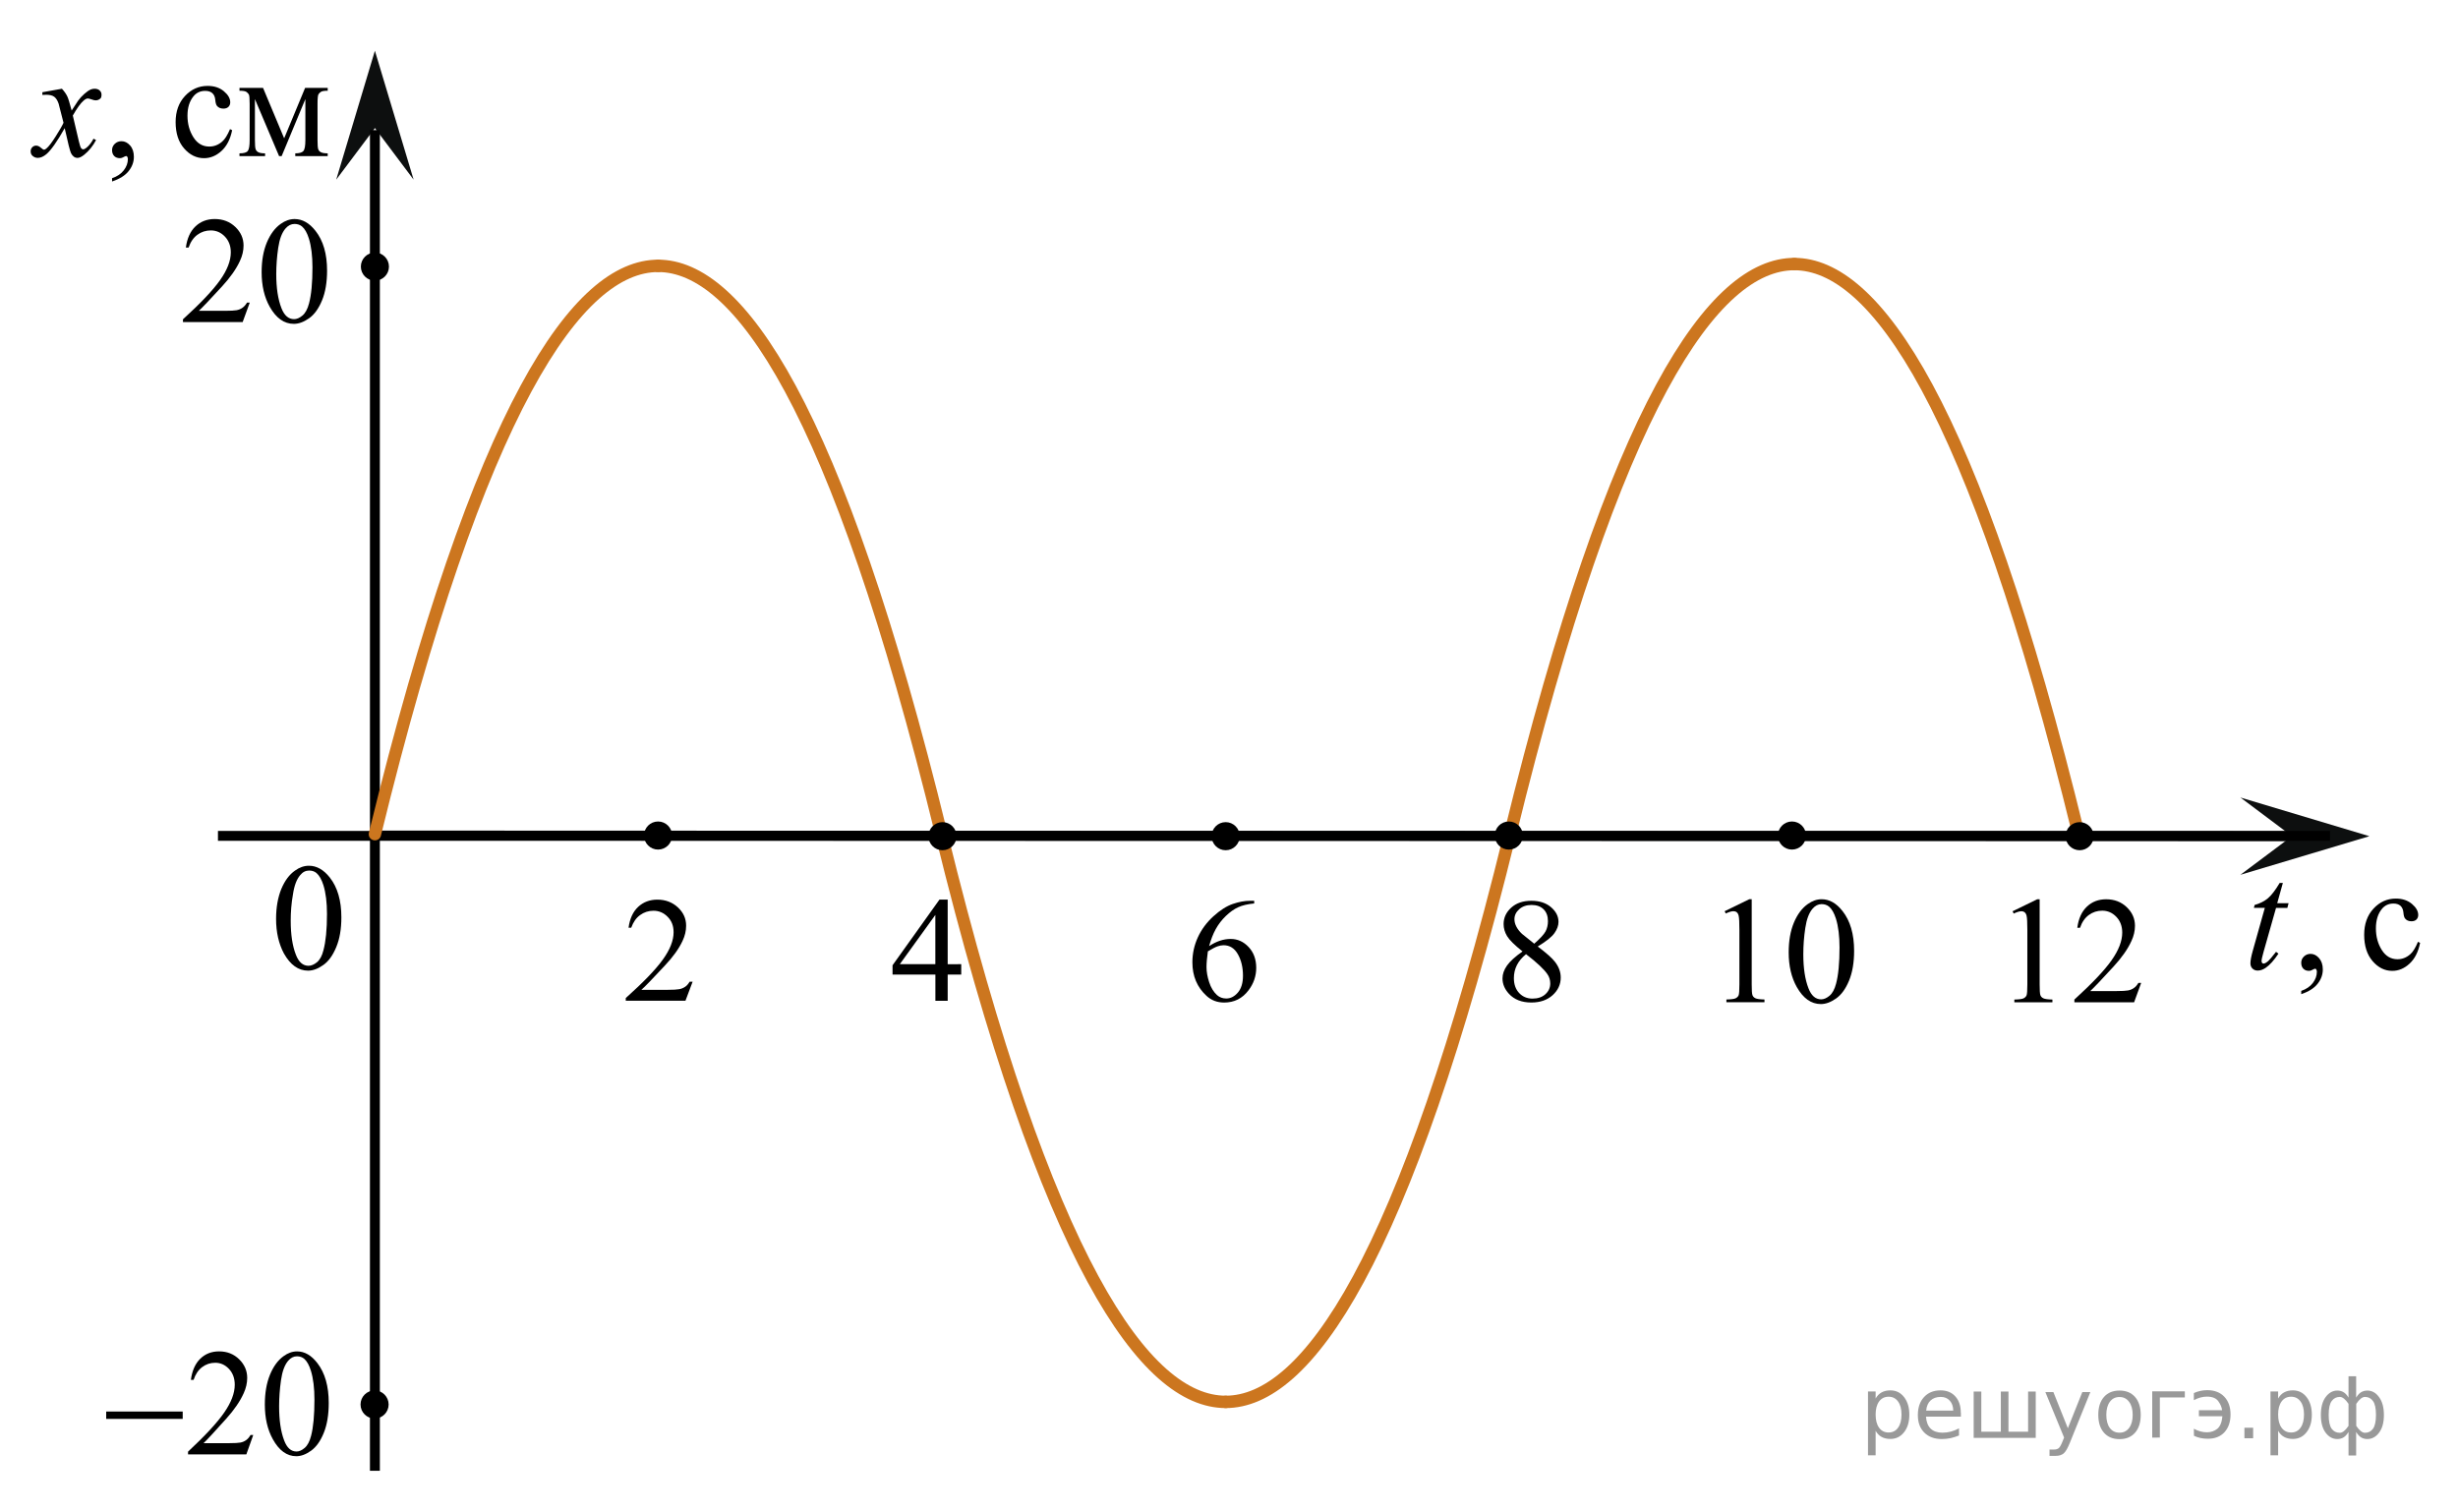 <?xml version="1.0" encoding="utf-8"?>
<!-- Generator: Adobe Illustrator 16.0.0, SVG Export Plug-In . SVG Version: 6.00 Build 0)  -->
<!DOCTYPE svg PUBLIC "-//W3C//DTD SVG 1.1//EN" "http://www.w3.org/Graphics/SVG/1.1/DTD/svg11.dtd">
<svg version="1.1" id="Слой_1" xmlns="http://www.w3.org/2000/svg" xmlns:xlink="http://www.w3.org/1999/xlink" x="0px" y="0px"
	 width="247.938px" height="152.568px" viewBox="-5.494 -3.431 247.938 152.568"
	 enable-background="new -5.494 -3.431 247.938 152.568" xml:space="preserve">
<g>
	<g>
		<defs>
			<rect id="SVGID_1_" x="0.572" y="0" width="230.314" height="149.137"/>
		</defs>
		<clipPath id="SVGID_2_">
			<use xlink:href="#SVGID_1_"  overflow="visible"/>
		</clipPath>
	</g>
</g>
<line fill="none" stroke="#0D0F0F" stroke-linecap="round" stroke-linejoin="round" stroke-miterlimit="8" x1="32.452" y1="80.858" x2="226.611" y2="80.924"/>
<polygon fill="#0D0F0F" points="225.699,80.923 220.495,77.021 233.507,80.925 220.493,84.82 "/>
<line fill="none" stroke="#0D0F0F" stroke-width="0.75" stroke-linecap="round" stroke-linejoin="round" stroke-miterlimit="8" x1="28.549" y1="80.859" x2="36.03" y2="80.859"/>
<polygon fill="#0D0F0F" points="32.323,9.49 28.42,14.69 32.322,1.69 36.227,14.69 "/>
<circle cx="60.885" cy="80.858" r="1.417"/>
<circle cx="118.139" cy="80.924" r="1.417"/>
<circle cx="175.261" cy="80.858" r="1.417"/>
<circle cx="32.29" cy="138.255" r="1.417"/>
<circle cx="32.323" cy="23.465" r="1.417"/>
<g>
	<path d="M64.374,95.596l-0.726,1.928h-6.021v-0.271c1.771-1.584,3.021-2.879,3.74-3.884c0.729-1.011,1.084-1.927,1.084-2.752
		c0-0.646-0.194-1.155-0.604-1.563c-0.396-0.403-0.87-0.608-1.424-0.608c-0.502,0-0.953,0.146-1.354,0.438
		c-0.396,0.287-0.688,0.709-0.89,1.271h-0.271c0.125-0.905,0.44-1.604,0.969-2.101c0.521-0.483,1.168-0.729,1.939-0.729
		c0.825,0,1.521,0.271,2.067,0.781c0.563,0.521,0.832,1.137,0.832,1.846c0,0.516-0.117,1.021-0.354,1.521
		c-0.368,0.802-0.979,1.646-1.813,2.529c-1.25,1.339-2.021,2.146-2.347,2.421h2.663c0.543,0,0.928-0.021,1.146-0.063
		c0.228-0.039,0.412-0.115,0.595-0.236c0.182-0.113,0.326-0.293,0.462-0.516h0.271L64.374,95.596L64.374,95.596z"/>
</g>
<g>
	<path d="M91.465,93.836v1.047h-1.366v2.646h-1.24v-2.646h-4.322v-0.938l4.735-6.627h0.827v6.521L91.465,93.836L91.465,93.836z
		 M88.854,93.836v-4.969l-3.584,4.969H88.854z"/>
</g>
<g>
	<g enable-background="new    ">
		<path d="M121.016,87.439v0.271c-0.661,0.063-1.2,0.19-1.619,0.383c-0.418,0.191-0.831,0.485-1.239,0.879s-0.747,0.832-1.015,1.316
			c-0.269,0.482-0.492,1.058-0.673,1.724c0.722-0.479,1.444-0.722,2.172-0.722c0.696,0,1.3,0.271,1.811,0.815
			c0.513,0.545,0.768,1.245,0.768,2.102c0,0.825-0.258,1.579-0.773,2.26c-0.621,0.826-1.442,1.239-2.465,1.239
			c-0.696,0-1.287-0.225-1.772-0.671c-0.952-0.87-1.429-1.997-1.429-3.384c0-0.885,0.184-1.726,0.549-2.521
			c0.365-0.797,0.889-1.504,1.566-2.122c0.679-0.617,1.329-1.032,1.95-1.246s1.199-0.321,1.735-0.321L121.016,87.439L121.016,87.439
			z M116.343,92.542c-0.091,0.655-0.137,1.187-0.137,1.59c0,0.467,0.09,0.974,0.268,1.521s0.441,0.98,0.793,1.302
			c0.256,0.229,0.566,0.343,0.932,0.343c0.437,0,0.825-0.199,1.169-0.598c0.343-0.398,0.516-0.969,0.516-1.706
			c0-0.831-0.171-1.552-0.513-2.158c-0.341-0.606-0.822-0.911-1.449-0.911c-0.19,0-0.396,0.039-0.612,0.116
			C117.09,92.117,116.768,92.285,116.343,92.542z"/>
	</g>
</g>
<g>
	<g enable-background="new    ">
		<path d="M148.084,92.55c-0.807-0.642-1.326-1.157-1.561-1.546c-0.231-0.389-0.349-0.792-0.349-1.21
			c0-0.642,0.255-1.194,0.766-1.659c0.513-0.464,1.19-0.695,2.037-0.695c0.821,0,1.482,0.217,1.983,0.648s0.751,0.926,0.751,1.479
			c0,0.371-0.135,0.746-0.405,1.131s-0.834,0.836-1.689,1.355c0.881,0.661,1.465,1.182,1.75,1.561c0.381,0.496,0.57,1.02,0.57,1.567
			c0,0.695-0.272,1.289-0.818,1.782c-0.546,0.494-1.262,0.74-2.148,0.74c-0.967,0-1.721-0.295-2.262-0.883
			c-0.431-0.472-0.646-0.986-0.646-1.546c0-0.438,0.151-0.871,0.455-1.302C146.821,93.545,147.343,93.069,148.084,92.55z
			 M148.437,92.826c-0.416,0.341-0.725,0.711-0.925,1.111c-0.2,0.401-0.301,0.835-0.301,1.303c0,0.627,0.177,1.129,0.529,1.504
			c0.354,0.377,0.804,0.565,1.35,0.565c0.541,0,0.975-0.147,1.3-0.444s0.488-0.656,0.488-1.079c0-0.351-0.095-0.664-0.285-0.939
			C150.239,94.331,149.519,93.658,148.437,92.826z M149.264,91.77c0.602-0.524,0.981-0.938,1.143-1.242
			c0.16-0.305,0.24-0.647,0.24-1.031c0-0.512-0.147-0.91-0.442-1.2c-0.296-0.289-0.699-0.435-1.21-0.435
			c-0.512,0-0.928,0.145-1.247,0.432c-0.321,0.285-0.481,0.622-0.481,1.006c0,0.253,0.066,0.506,0.199,0.758
			c0.133,0.253,0.322,0.494,0.567,0.723L149.264,91.77z"/>
	</g>
</g>
<g>
	<g enable-background="new    ">
		<path d="M168.469,88.493l2.484-1.209h0.248v8.598c0,0.571,0.023,0.927,0.072,1.066c0.047,0.141,0.145,0.248,0.297,0.322
			c0.15,0.075,0.457,0.117,0.918,0.127v0.278h-3.84v-0.278c0.482-0.01,0.793-0.051,0.934-0.123c0.143-0.072,0.238-0.171,0.295-0.293
			c0.055-0.123,0.082-0.488,0.082-1.101v-5.497c0-0.74-0.023-1.217-0.074-1.428c-0.035-0.159-0.1-0.276-0.191-0.353
			s-0.205-0.112-0.336-0.112c-0.186,0-0.443,0.077-0.775,0.232L168.469,88.493z"/>
		<path d="M174.93,92.646c0-1.161,0.176-2.161,0.525-3c0.352-0.84,0.818-1.463,1.4-1.875c0.453-0.324,0.92-0.486,1.4-0.486
			c0.783,0,1.484,0.396,2.107,1.193c0.777,0.985,1.168,2.322,1.168,4.01c0,1.182-0.172,2.186-0.512,3.012
			c-0.342,0.826-0.777,1.426-1.309,1.799c-0.529,0.373-1.039,0.561-1.531,0.561c-0.975,0-1.783-0.573-2.432-1.721
			C175.203,95.171,174.93,94.007,174.93,92.646z M176.406,92.833c0,1.402,0.172,2.546,0.52,3.432
			c0.285,0.746,0.713,1.119,1.279,1.119c0.271,0,0.553-0.121,0.844-0.364c0.291-0.241,0.512-0.648,0.662-1.22
			c0.23-0.861,0.348-2.075,0.348-3.643c0-1.161-0.121-2.131-0.361-2.906c-0.182-0.575-0.414-0.983-0.701-1.225
			c-0.205-0.165-0.455-0.248-0.746-0.248c-0.34,0-0.645,0.153-0.908,0.458c-0.361,0.416-0.607,1.069-0.738,1.96
			C176.469,91.089,176.406,91.967,176.406,92.833z"/>
	</g>
</g>
<g>
	<g enable-background="new    ">
		<path d="M197.514,88.499l2.483-1.209h0.249v8.598c0,0.571,0.023,0.928,0.071,1.066c0.048,0.141,0.146,0.248,0.298,0.322
			c0.15,0.075,0.456,0.117,0.918,0.127v0.278h-3.84v-0.278c0.482-0.01,0.793-0.051,0.934-0.123c0.142-0.072,0.238-0.17,0.294-0.293
			s0.083-0.488,0.083-1.101V90.39c0-0.74-0.024-1.216-0.074-1.427c-0.035-0.16-0.101-0.277-0.192-0.354
			c-0.092-0.075-0.204-0.112-0.335-0.112c-0.187,0-0.444,0.077-0.775,0.232L197.514,88.499z"/>
		<path d="M210.487,95.722l-0.715,1.96h-6.023v-0.278c1.772-1.61,3.021-2.928,3.742-3.948c0.722-1.021,1.084-1.955,1.084-2.802
			c0-0.646-0.198-1.177-0.595-1.593c-0.396-0.415-0.871-0.623-1.423-0.623c-0.502,0-0.952,0.146-1.353,0.439
			c-0.399,0.293-0.694,0.722-0.885,1.288h-0.278c0.125-0.928,0.448-1.639,0.969-2.133c0.52-0.496,1.168-0.743,1.945-0.743
			c0.828,0,1.521,0.265,2.074,0.796c0.554,0.529,0.831,1.156,0.831,1.877c0,0.516-0.12,1.031-0.361,1.547
			c-0.37,0.813-0.974,1.67-1.807,2.576c-1.25,1.361-2.03,2.183-2.342,2.463h2.666c0.542,0,0.922-0.021,1.141-0.062
			c0.218-0.04,0.415-0.121,0.591-0.243c0.176-0.123,0.328-0.297,0.459-0.521H210.487L210.487,95.722z"/>
	</g>
</g>
<g>
	<g>
		<path d="M5.81,14.877v-0.33c0.507-0.171,0.899-0.435,1.178-0.793c0.277-0.357,0.417-0.737,0.417-1.138
			c0-0.095-0.022-0.175-0.066-0.24c-0.034-0.045-0.069-0.067-0.104-0.067c-0.054,0-0.172,0.05-0.354,0.15
			c-0.089,0.045-0.182,0.067-0.28,0.067c-0.241,0-0.434-0.072-0.576-0.218S5.81,11.963,5.81,11.708c0-0.245,0.092-0.456,0.276-0.631
			s0.41-0.263,0.676-0.263c0.325,0,0.614,0.144,0.868,0.432c0.253,0.288,0.38,0.67,0.38,1.146c0,0.516-0.176,0.995-0.528,1.438
			C7.13,14.273,6.573,14.621,5.81,14.877z"/>
	</g>
	<g>
		<path d="M17.922,9.703c-0.183,0.906-0.539,1.603-1.071,2.091c-0.531,0.488-1.12,0.732-1.765,0.732
			c-0.768,0-1.438-0.328-2.009-0.983c-0.57-0.656-0.856-1.542-0.856-2.658c0-1.082,0.316-1.96,0.949-2.636
			c0.633-0.677,1.392-1.015,2.278-1.015c0.664,0,1.211,0.18,1.639,0.537c0.429,0.358,0.643,0.729,0.643,1.115
			c0,0.19-0.061,0.345-0.181,0.462c-0.121,0.118-0.289,0.177-0.506,0.177c-0.291,0-0.51-0.096-0.657-0.285
			c-0.084-0.105-0.14-0.306-0.166-0.602c-0.027-0.295-0.127-0.521-0.3-0.676c-0.172-0.149-0.41-0.225-0.716-0.225
			c-0.492,0-0.889,0.185-1.188,0.556c-0.399,0.49-0.599,1.139-0.599,1.944c0,0.821,0.198,1.546,0.595,2.174
			c0.396,0.629,0.932,0.942,1.605,0.942c0.482,0,0.916-0.167,1.3-0.503c0.271-0.229,0.534-0.648,0.79-1.254L17.922,9.703z"/>
		<path d="M23.169,10.522l2.112-5.084h2.281v0.285c-0.335,0-0.558,0.034-0.668,0.102c-0.111,0.067-0.198,0.151-0.263,0.252
			c-0.063,0.1-0.096,0.425-0.096,0.976v3.649c0,0.477,0.023,0.783,0.07,0.92c0.047,0.139,0.143,0.242,0.288,0.313
			c0.145,0.069,0.368,0.104,0.668,0.104v0.278h-3.271v-0.278c0.403,0,0.674-0.076,0.812-0.229c0.138-0.153,0.207-0.522,0.207-1.108
			V6.565l-2.393,5.752h-0.259l-2.437-5.752v4.137c0,0.477,0.024,0.783,0.074,0.92c0.049,0.139,0.145,0.242,0.288,0.313
			c0.143,0.069,0.364,0.104,0.664,0.104v0.278h-2.584v-0.278c0.438,0,0.719-0.081,0.842-0.244c0.123-0.162,0.185-0.526,0.185-1.093
			V7.052c0-0.535-0.027-0.852-0.081-0.949c-0.055-0.098-0.139-0.186-0.251-0.264c-0.113-0.077-0.345-0.116-0.694-0.116V5.438h2.378
			L23.169,10.522z"/>
	</g>
	<g>
		<path d="M0.751,5.521c0.241,0.26,0.424,0.521,0.547,0.78c0.089,0.181,0.233,0.653,0.436,1.42L2.383,6.73
			c0.173-0.24,0.382-0.47,0.628-0.688S3.474,5.676,3.66,5.596c0.118-0.051,0.249-0.075,0.392-0.075c0.212,0,0.381,0.058,0.506,0.173
			c0.126,0.115,0.188,0.255,0.188,0.42c0,0.19-0.037,0.32-0.111,0.391C4.497,6.629,4.34,6.692,4.163,6.692
			c-0.104,0-0.215-0.022-0.333-0.067c-0.231-0.08-0.386-0.12-0.465-0.12c-0.118,0-0.259,0.07-0.421,0.21
			c-0.306,0.261-0.67,0.764-1.093,1.51l0.605,2.583c0.094,0.396,0.172,0.632,0.236,0.71c0.063,0.077,0.128,0.116,0.191,0.116
			c0.104,0,0.225-0.058,0.362-0.173c0.271-0.23,0.502-0.53,0.694-0.901l0.258,0.136c-0.31,0.591-0.704,1.081-1.181,1.472
			c-0.271,0.22-0.5,0.33-0.688,0.33c-0.275,0-0.494-0.157-0.657-0.473C1.572,11.828,1.357,10.988,1.032,9.5
			c-0.769,1.356-1.384,2.23-1.847,2.621c-0.3,0.25-0.591,0.375-0.871,0.375c-0.197,0-0.377-0.072-0.539-0.218
			c-0.118-0.109-0.177-0.258-0.177-0.442c0-0.166,0.054-0.303,0.162-0.413s0.241-0.165,0.398-0.165c0.158,0,0.325,0.08,0.502,0.24
			c0.128,0.115,0.227,0.172,0.296,0.172c0.059,0,0.135-0.04,0.229-0.12c0.231-0.189,0.547-0.601,0.945-1.231s0.66-1.086,0.783-1.366
			c-0.306-1.217-0.471-1.86-0.495-1.93C0.306,6.697,0.158,6.467-0.024,6.331c-0.182-0.135-0.45-0.202-0.805-0.202
			c-0.113,0-0.243,0.005-0.392,0.015V5.873L0.751,5.521z"/>
	</g>
</g>
<g>
	<g>
		<path d="M226.631,96.86v-0.33c0.502-0.17,0.891-0.434,1.166-0.791c0.273-0.359,0.412-0.738,0.412-1.139
			c0-0.096-0.021-0.176-0.066-0.24c-0.033-0.045-0.068-0.068-0.102-0.068c-0.055,0-0.17,0.051-0.352,0.15
			c-0.088,0.045-0.18,0.068-0.277,0.068c-0.238,0-0.428-0.072-0.57-0.219c-0.141-0.145-0.211-0.344-0.211-0.6
			c0-0.246,0.092-0.455,0.273-0.631c0.184-0.176,0.406-0.264,0.668-0.264c0.322,0,0.609,0.145,0.859,0.432
			c0.25,0.289,0.377,0.67,0.377,1.146c0,0.516-0.174,0.994-0.523,1.438C227.938,96.256,227.385,96.606,226.631,96.86z"/>
	</g>
	<g>
		<path d="M238.621,91.686c-0.18,0.906-0.533,1.604-1.061,2.092c-0.525,0.488-1.107,0.732-1.746,0.732
			c-0.76,0-1.422-0.328-1.986-0.984c-0.566-0.656-0.848-1.541-0.848-2.658c0-1.08,0.313-1.959,0.938-2.635
			c0.627-0.677,1.379-1.015,2.256-1.015c0.656,0,1.197,0.179,1.621,0.537s0.637,0.729,0.637,1.114c0,0.191-0.061,0.346-0.18,0.463
			s-0.285,0.176-0.5,0.176c-0.287,0-0.504-0.094-0.65-0.285c-0.084-0.105-0.139-0.305-0.164-0.6
			c-0.027-0.297-0.127-0.521-0.297-0.677c-0.17-0.149-0.406-0.226-0.709-0.226c-0.486,0-0.879,0.186-1.176,0.557
			c-0.395,0.49-0.592,1.139-0.592,1.945c0,0.82,0.195,1.545,0.588,2.174c0.393,0.627,0.922,0.941,1.59,0.941
			c0.477,0,0.906-0.168,1.285-0.502c0.268-0.23,0.529-0.648,0.781-1.256L238.621,91.686z"/>
	</g>
	<g>
		<path d="M224.778,85.641l-0.57,2.043h1.146l-0.123,0.473h-1.141l-1.258,4.432c-0.135,0.475-0.203,0.783-0.203,0.924
			c0,0.084,0.02,0.148,0.059,0.195c0.039,0.045,0.084,0.066,0.139,0.066c0.121,0,0.281-0.088,0.482-0.262
			c0.117-0.102,0.377-0.408,0.781-0.924l0.24,0.188c-0.447,0.67-0.871,1.143-1.271,1.418c-0.271,0.191-0.547,0.287-0.824,0.287
			c-0.215,0-0.391-0.07-0.527-0.207c-0.137-0.139-0.203-0.314-0.203-0.529c0-0.271,0.076-0.684,0.232-1.24l1.221-4.348h-1.104
			l0.074-0.293c0.535-0.15,0.98-0.373,1.336-0.672c0.355-0.297,0.754-0.814,1.191-1.551H224.778z"/>
	</g>
</g>
<line fill="none" stroke="#000000" stroke-linejoin="round" stroke-miterlimit="8" x1="32.322" y1="144.944" x2="32.322" y2="9.694"/>
<line fill="none" stroke="#000000" stroke-linejoin="round" stroke-miterlimit="8" x1="16.491" y1="80.891" x2="229.532" y2="80.891"/>
<g>
	<g>
		<path d="M22.354,89.263c0-1.162,0.184-2.162,0.521-3c0.354-0.848,0.817-1.473,1.399-1.875c0.442-0.321,0.918-0.482,1.396-0.482
			c0.772,0,1.479,0.396,2.104,1.188c0.771,0.979,1.166,2.313,1.166,4.015c0,1.188-0.173,2.188-0.52,3.013
			c-0.344,0.825-0.771,1.431-1.313,1.804c-0.521,0.373-1.038,0.563-1.522,0.563c-0.979,0-1.783-0.572-2.438-1.729
			C22.625,91.784,22.354,90.62,22.354,89.263z M23.83,89.446c0,1.398,0.172,2.548,0.521,3.433c0.284,0.746,0.714,1.119,1.272,1.119
			c0.271,0,0.56-0.121,0.851-0.354c0.291-0.242,0.521-0.646,0.661-1.229c0.229-0.854,0.354-2.071,0.354-3.645
			c0-1.16-0.121-2.133-0.36-2.902c-0.184-0.576-0.414-0.981-0.7-1.229c-0.201-0.166-0.448-0.248-0.739-0.248
			c-0.347,0-0.646,0.146-0.901,0.459c-0.36,0.416-0.604,1.063-0.735,1.959C23.895,87.7,23.83,88.579,23.83,89.446z"/>
	</g>
</g>
<g>
	<g>
		
			<path fill="none" stroke="#CC761F" stroke-width="1.25" stroke-linecap="round" stroke-linejoin="round" stroke-miterlimit="10" d="
			M89.468,80.72C78.87,37.353,68.973,23.388,60.888,23.389"/>
		
			<path fill="none" stroke="#CC761F" stroke-width="1.25" stroke-linecap="round" stroke-linejoin="round" stroke-miterlimit="10" d="
			M32.322,80.72c10.598-43.367,20.496-57.332,28.579-57.331"/>
	</g>
	<g>
		
			<path fill="none" stroke="#CC761F" stroke-width="1.25" stroke-linecap="round" stroke-linejoin="round" stroke-miterlimit="10" d="
			M118.138,137.992c8.114,0,18.047-13.949,28.683-57.267"/>
		
			<path fill="none" stroke="#CC761F" stroke-width="1.25" stroke-linecap="round" stroke-linejoin="round" stroke-miterlimit="10" d="
			M118.149,137.992c-8.111,0-18.044-13.949-28.682-57.267"/>
	</g>
</g>
<g>
	
		<path fill="none" stroke="#CC761F" stroke-width="1.25" stroke-linecap="round" stroke-linejoin="round" stroke-miterlimit="10" d="
		M204.183,80.755c-10.638-43.53-20.572-57.549-28.688-57.548"/>
	
		<path fill="none" stroke="#CC761F" stroke-width="1.25" stroke-linecap="round" stroke-linejoin="round" stroke-miterlimit="10" d="
		M146.821,80.755c10.64-43.53,20.573-57.549,28.688-57.548"/>
</g>
<circle cx="89.576" cy="80.924" r="1.417"/>
<circle cx="146.7" cy="80.859" r="1.417"/>
<circle cx="204.278" cy="80.924" r="1.417"/>
<path d="M-5.494-3.431"/>
<path d="M242.444,146.067"/>
<g>
	<g>
		<path d="M19.699,27.098l-0.715,1.96h-6.023V28.78c1.771-1.611,3.019-2.928,3.742-3.949c0.723-1.021,1.084-1.955,1.084-2.801
			c0-0.646-0.198-1.177-0.595-1.593c-0.396-0.415-0.871-0.623-1.423-0.623c-0.502,0-0.953,0.146-1.352,0.439
			c-0.399,0.293-0.694,0.722-0.885,1.288h-0.278c0.125-0.927,0.447-1.638,0.967-2.133c0.52-0.496,1.168-0.743,1.946-0.743
			c0.828,0,1.52,0.265,2.074,0.796c0.555,0.53,0.832,1.156,0.832,1.877c0,0.516-0.12,1.031-0.361,1.547
			c-0.371,0.812-0.974,1.67-1.807,2.576c-1.25,1.361-2.03,2.183-2.342,2.463h2.665c0.542,0,0.923-0.021,1.141-0.061
			c0.219-0.04,0.415-0.121,0.591-0.244c0.176-0.122,0.329-0.296,0.46-0.521H19.699z"/>
		<path d="M20.897,24.027c0-1.161,0.176-2.161,0.526-3c0.352-0.839,0.818-1.463,1.4-1.874c0.452-0.325,0.919-0.487,1.4-0.487
			c0.783,0,1.486,0.397,2.108,1.193c0.778,0.986,1.167,2.323,1.167,4.01c0,1.182-0.171,2.186-0.512,3.012
			c-0.342,0.826-0.777,1.426-1.307,1.799s-1.04,0.56-1.532,0.56c-0.974,0-1.784-0.573-2.432-1.72
			C21.17,26.552,20.897,25.388,20.897,24.027z M22.372,24.214c0,1.402,0.173,2.546,0.52,3.432c0.286,0.746,0.713,1.119,1.279,1.119
			c0.271,0,0.553-0.121,0.844-0.364c0.291-0.242,0.512-0.649,0.662-1.22c0.231-0.861,0.347-2.075,0.347-3.643
			c0-1.161-0.12-2.13-0.361-2.906c-0.181-0.575-0.414-0.983-0.7-1.224c-0.206-0.165-0.454-0.248-0.745-0.248
			c-0.342,0-0.646,0.153-0.911,0.458c-0.361,0.416-0.607,1.069-0.738,1.96C22.438,22.47,22.372,23.348,22.372,24.214z"/>
	</g>
</g>
<g>
	<g>
		<path d="M20.052,141.33l-0.698,1.96h-5.88v-0.278c1.729-1.611,2.947-2.928,3.652-3.949c0.706-1.021,1.059-1.955,1.059-2.801
			c0-0.646-0.193-1.177-0.581-1.593c-0.387-0.415-0.85-0.623-1.389-0.623c-0.49,0-0.93,0.146-1.319,0.439s-0.678,0.722-0.863,1.288
			H13.76c0.123-0.927,0.438-1.638,0.944-2.133c0.508-0.496,1.141-0.743,1.9-0.743c0.809,0,1.483,0.265,2.024,0.796
			c0.542,0.53,0.813,1.156,0.813,1.877c0,0.516-0.117,1.031-0.353,1.547c-0.363,0.812-0.951,1.67-1.764,2.576
			c-1.221,1.361-1.982,2.183-2.286,2.463h2.602c0.529,0,0.9-0.021,1.113-0.061c0.214-0.04,0.405-0.121,0.577-0.244
			c0.172-0.122,0.321-0.296,0.448-0.521H20.052z"/>
		<path d="M21.22,138.259c0-1.161,0.172-2.161,0.515-3s0.799-1.463,1.367-1.874c0.44-0.325,0.896-0.487,1.367-0.487
			c0.764,0,1.45,0.397,2.058,1.193c0.76,0.986,1.139,2.323,1.139,4.01c0,1.182-0.166,2.186-0.499,3.012
			c-0.334,0.826-0.759,1.426-1.275,1.799s-1.016,0.56-1.496,0.56c-0.95,0-1.741-0.573-2.373-1.72
			C21.488,140.784,21.22,139.62,21.22,138.259z M22.66,138.447c0,1.402,0.169,2.546,0.508,3.432
			c0.279,0.746,0.695,1.119,1.249,1.119c0.265,0,0.539-0.121,0.823-0.364c0.284-0.242,0.5-0.649,0.646-1.22
			c0.226-0.861,0.338-2.075,0.338-3.643c0-1.161-0.117-2.13-0.353-2.906c-0.177-0.575-0.404-0.983-0.684-1.224
			c-0.201-0.165-0.443-0.248-0.728-0.248c-0.333,0-0.63,0.153-0.89,0.458c-0.353,0.416-0.593,1.069-0.72,1.96
			C22.724,136.702,22.66,137.58,22.66,138.447z"/>
	</g>
	<g>
		<path d="M5.218,138.965h7.717v0.743H5.218V138.965z"/>
	</g>
</g>
<g style="stroke:none;fill:#000;fill-opacity:0.40"><path d="m 183.7,140.9 v 2.48 h -0.77 v -6.44 h 0.77 v 0.71 q 0.24,-0.42 0.61,-0.62 0.37,-0.20 0.88,-0.20 0.85,0 1.38,0.68 0.53,0.68 0.53,1.77 0,1.10 -0.53,1.77 -0.53,0.68 -1.38,0.68 -0.51,0 -0.88,-0.20 -0.37,-0.20 -0.61,-0.62 z m 2.61,-1.63 q 0,-0.85 -0.35,-1.32 -0.35,-0.48 -0.95,-0.48 -0.61,0 -0.96,0.48 -0.35,0.48 -0.35,1.32 0,0.85 0.35,1.33 0.35,0.48 0.96,0.48 0.61,0 0.95,-0.48 0.35,-0.48 0.35,-1.33 z"/><path d="m 192.3,139.1 v 0.38 h -3.52 q 0.05,0.79 0.47,1.21 0.43,0.41 1.19,0.41 0.44,0 0.85,-0.11 0.42,-0.11 0.82,-0.33 v 0.72 q -0.41,0.17 -0.85,0.27 -0.43,0.09 -0.88,0.09 -1.12,0 -1.77,-0.65 -0.65,-0.65 -0.65,-1.76 0,-1.15 0.62,-1.82 0.62,-0.68 1.67,-0.68 0.94,0 1.49,0.61 0.55,0.60 0.55,1.65 z m -0.77,-0.23 q -0.01,-0.63 -0.35,-1.00 -0.34,-0.38 -0.91,-0.38 -0.64,0 -1.03,0.36 -0.38,0.36 -0.44,1.02 z"/><path d="m 197.1,141.0 h 1.98 v -4.05 h 0.77 v 4.67 h -6.26 v -4.67 h 0.77 v 4.05 h 1.97 v -4.05 h 0.77 z"/><path d="m 203.3,142.1 q -0.33,0.83 -0.63,1.09 -0.31,0.25 -0.82,0.25 h -0.61 v -0.64 h 0.45 q 0.32,0 0.49,-0.15 0.17,-0.15 0.39,-0.71 l 0.14,-0.35 -1.89,-4.59 h 0.81 l 1.46,3.65 1.46,-3.65 h 0.81 z"/><path d="m 208.3,137.5 q -0.62,0 -0.97,0.48 -0.36,0.48 -0.36,1.32 0,0.84 0.35,1.32 0.36,0.48 0.98,0.48 0.61,0 0.97,-0.48 0.36,-0.48 0.36,-1.32 0,-0.83 -0.36,-1.31 -0.36,-0.49 -0.97,-0.49 z m 0,-0.65 q 1,0 1.57,0.65 0.57,0.65 0.57,1.80 0,1.15 -0.57,1.80 -0.57,0.65 -1.57,0.65 -1.00,0 -1.57,-0.65 -0.57,-0.65 -0.57,-1.80 0,-1.15 0.57,-1.80 0.57,-0.65 1.57,-0.65 z"/><path d="m 211.6,141.6 v -4.67 h 3.29 v 0.61 h -2.52 v 4.05 z"/><path d="m 215.8,140.7 q 0.66,0.36 1.31,0.36 0.61,0 1.05,-0.35 0.44,-0.36 0.52,-1.27 h -2.37 v -0.61 h 2.34 q -0.05,-0.44 -0.38,-0.90 -0.33,-0.47 -1.16,-0.47 -0.64,0 -1.31,0.36 v -0.72 q 0.65,-0.29 1.35,-0.29 1.09,0 1.72,0.66 0.63,0.66 0.63,1.79 0,1.12 -0.61,1.79 -0.61,0.66 -1.68,0.66 -0.79,0 -1.40,-0.30 z"/><path d="m 220.9,140.6 h 0.88 v 1.06 h -0.88 z"/><path d="m 224.3,140.9 v 2.48 h -0.77 v -6.44 h 0.77 v 0.71 q 0.24,-0.42 0.61,-0.62 0.37,-0.20 0.88,-0.20 0.85,0 1.38,0.68 0.53,0.68 0.53,1.77 0,1.10 -0.53,1.77 -0.53,0.68 -1.38,0.68 -0.51,0 -0.88,-0.20 -0.37,-0.20 -0.61,-0.62 z m 2.61,-1.63 q 0,-0.85 -0.35,-1.32 -0.35,-0.48 -0.95,-0.48 -0.61,0 -0.96,0.48 -0.35,0.48 -0.35,1.32 0,0.85 0.35,1.33 0.35,0.48 0.96,0.48 0.61,0 0.95,-0.48 0.35,-0.48 0.35,-1.33 z"/><path d="m 229.4,139.3 q 0,0.98 0.30,1.40 0.30,0.41 0.82,0.41 0.41,0 0.88,-0.70 v -2.22 q -0.47,-0.70 -0.88,-0.70 -0.51,0 -0.82,0.42 -0.30,0.41 -0.30,1.39 z m 2,4.10 v -2.37 q -0.24,0.39 -0.51,0.55 -0.27,0.16 -0.62,0.16 -0.70,0 -1.18,-0.64 -0.48,-0.65 -0.48,-1.79 0,-1.15 0.48,-1.80 0.49,-0.66 1.18,-0.66 0.35,0 0.62,0.16 0.28,0.16 0.51,0.55 v -2.15 h 0.77 v 2.15 q 0.24,-0.39 0.51,-0.55 0.28,-0.16 0.62,-0.16 0.70,0 1.18,0.66 0.49,0.66 0.49,1.80 0,1.15 -0.49,1.79 -0.48,0.64 -1.18,0.64 -0.35,0 -0.62,-0.16 -0.27,-0.16 -0.51,-0.55 v 2.37 z m 2.77,-4.10 q 0,-0.98 -0.30,-1.39 -0.30,-0.42 -0.81,-0.42 -0.41,0 -0.88,0.70 v 2.22 q 0.47,0.70 0.88,0.70 0.51,0 0.81,-0.41 0.30,-0.42 0.30,-1.40 z"/></g></svg>

<!--File created and owned by https://sdamgia.ru. Copying is prohibited. All rights reserved.-->
